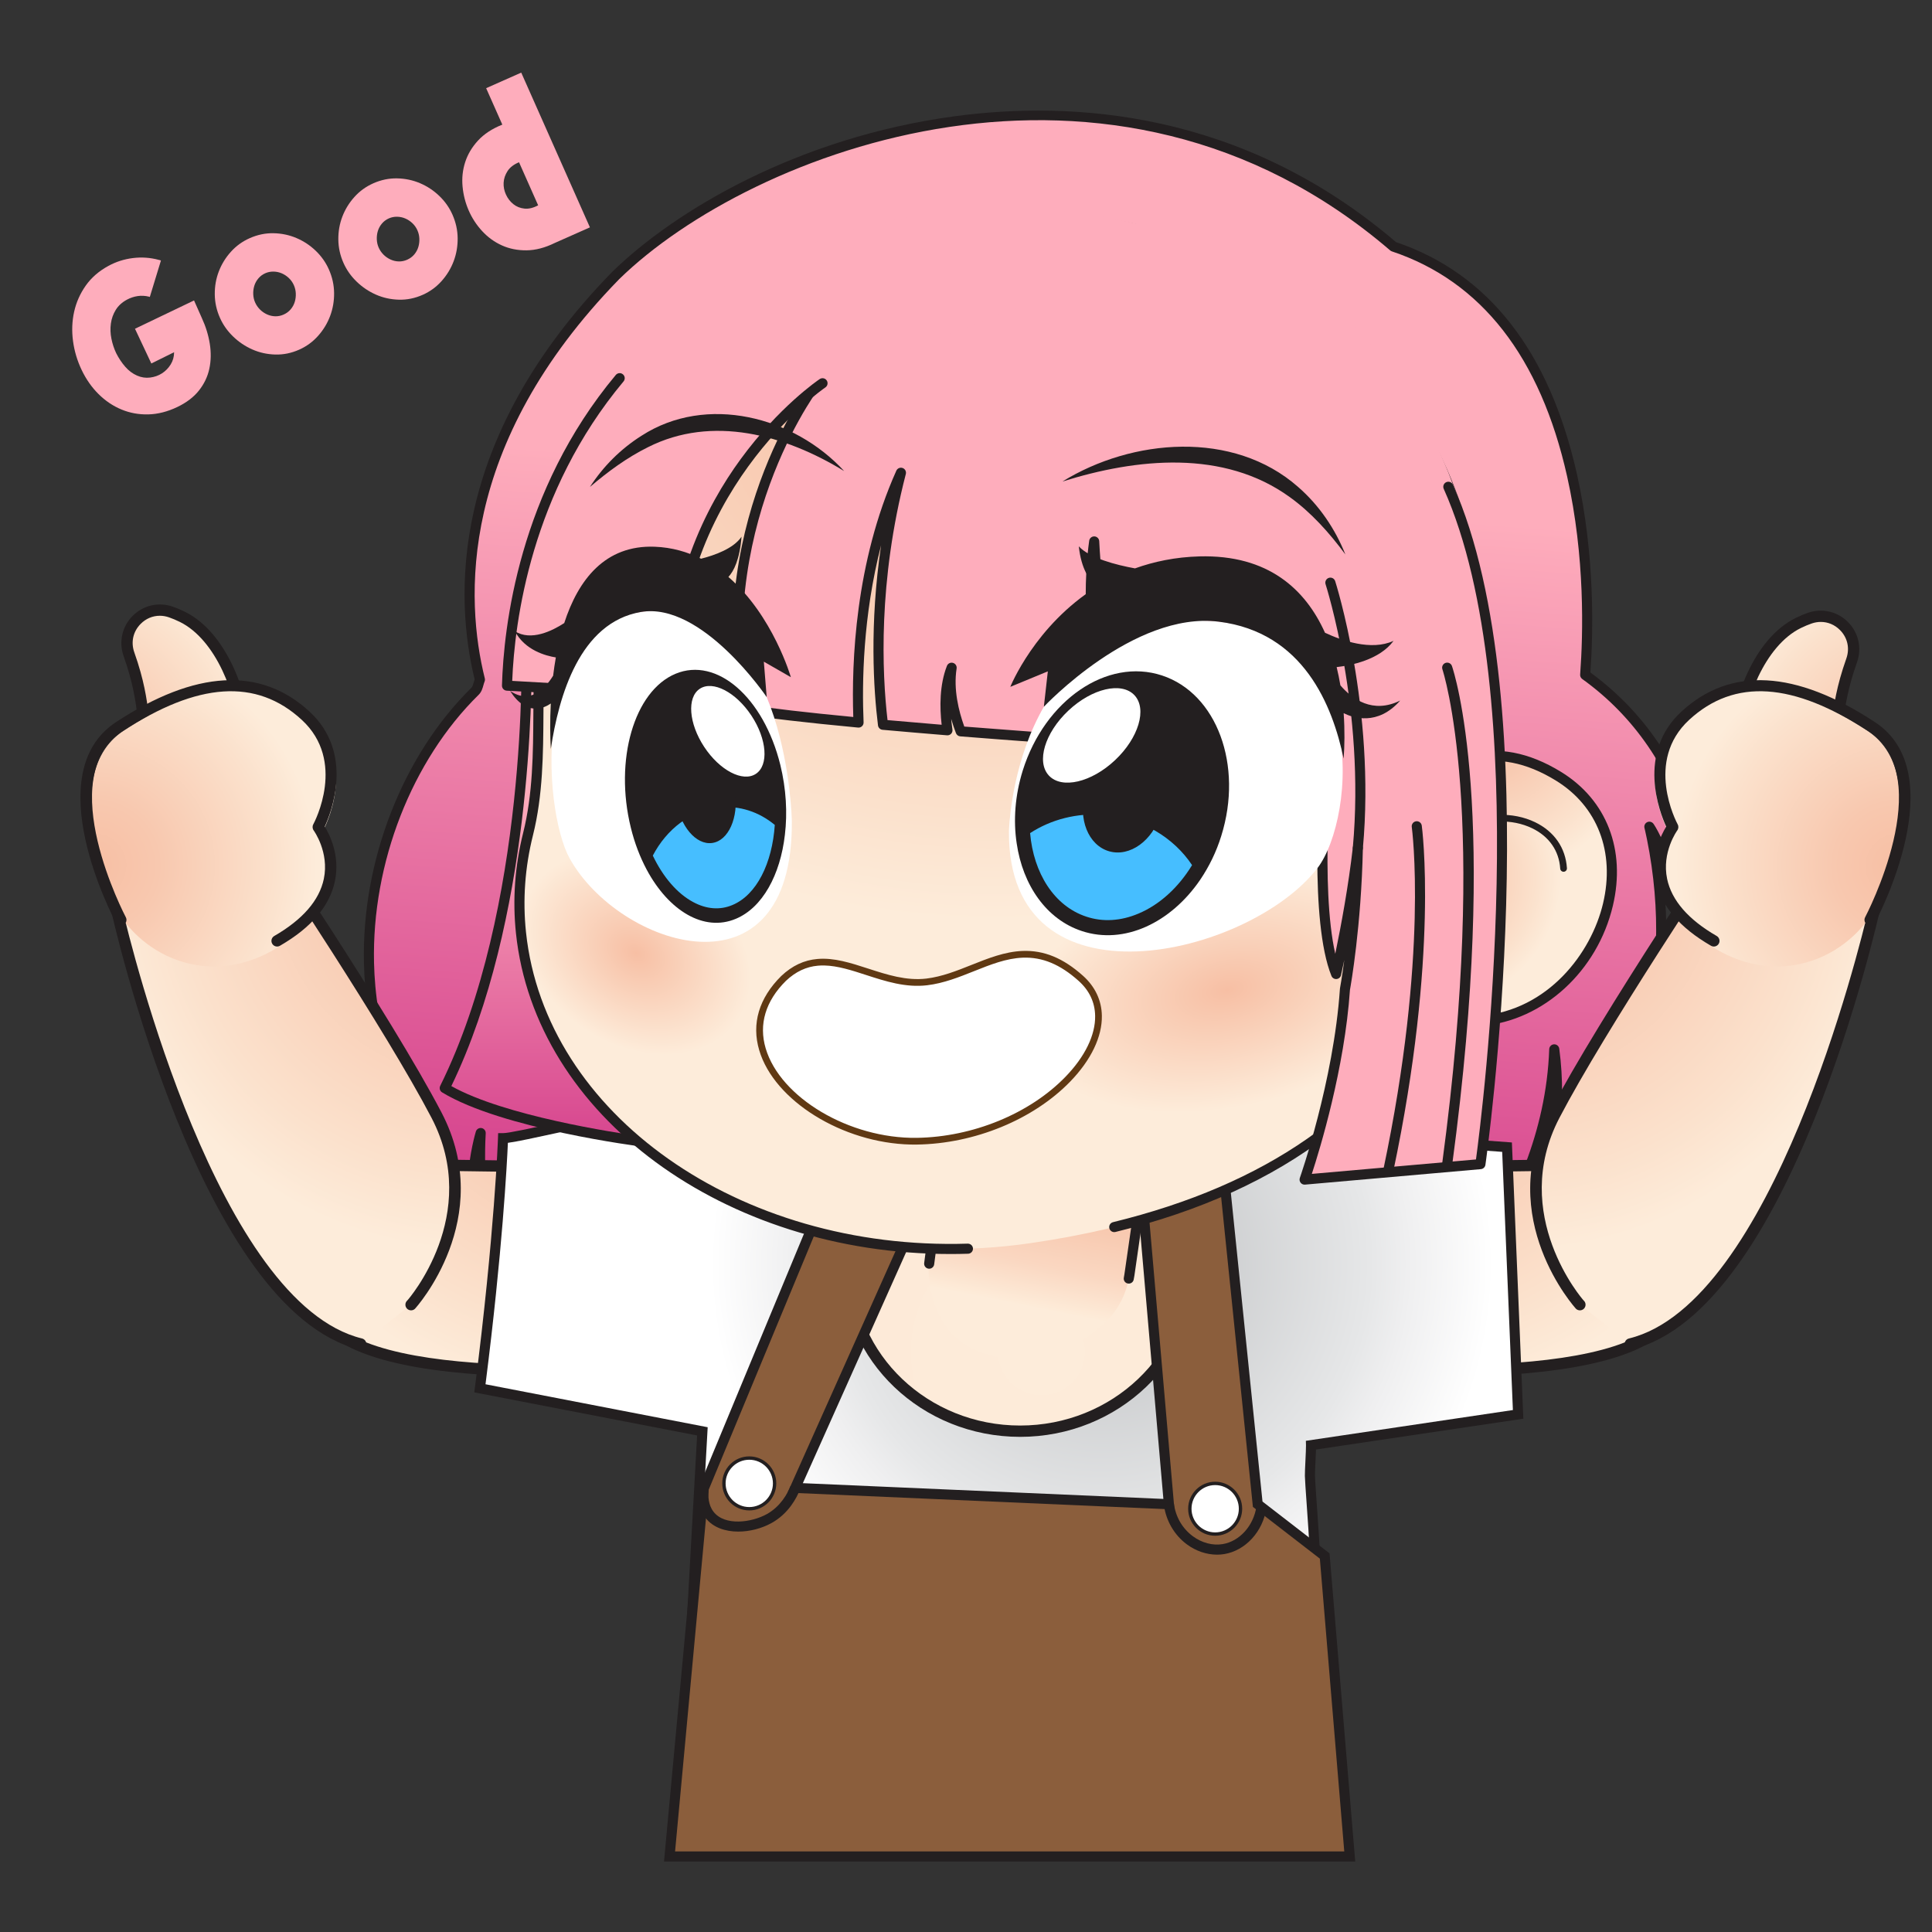 <?xml version="1.0" encoding="UTF-8"?>
<svg xmlns="http://www.w3.org/2000/svg" xmlns:xlink="http://www.w3.org/1999/xlink" id="Layer_1" height="512" viewBox="0 0 512 512" width="512">
  <rect x="0" y="0" width="512" height="512" fill="#333333" stroke="none"/>
  <linearGradient id="lg1">
    <stop offset="0" stop-color="#d6448e"></stop>
    <stop offset="1" stop-color="#feadbc"></stop>
  </linearGradient>
  <linearGradient id="SVGID_1_" gradientTransform="matrix(1 .007 -.007 1 -5.957 9.229)" gradientUnits="userSpaceOnUse" x1="277.147" x2="290.822" xlink:href="#lg1" y1="310.549" y2="118.419"></linearGradient>
  <linearGradient id="lg2">
    <stop offset="0" stop-color="#f7bfa4"></stop>
    <stop offset=".289" stop-color="#f8c8af"></stop>
    <stop offset=".796" stop-color="#fbe1cc"></stop>
    <stop offset="1" stop-color="#fdecda"></stop>
  </linearGradient>
  <radialGradient id="SVGID_00000025439072237603856990000005253492368890325672_" cx="157.478" cy="273.788" gradientUnits="userSpaceOnUse" r="97.122" xlink:href="#lg2"></radialGradient>
  <radialGradient id="SVGID_00000140703612344661589330000011412555996639280801_" cx="-435.711" cy="273.788" gradientTransform="matrix(-1 0 0 1 -65.567 0)" gradientUnits="userSpaceOnUse" r="97.122" xlink:href="#lg2"></radialGradient>
  <radialGradient id="SVGID_00000001645325995903558950000014594935436266906552_" cx="292.011" cy="335.075" gradientUnits="userSpaceOnUse" r="177.344">
    <stop offset="0" stop-color="#bcbec0"></stop>
    <stop offset=".401" stop-color="#e6e7e8"></stop>
    <stop offset=".457" stop-color="#efeff0"></stop>
    <stop offset=".585" stop-color="#fff"></stop>
    <stop offset="1" stop-color="#fff"></stop>
  </radialGradient>
  <radialGradient id="SVGID_00000078740334894513217650000015102110629867512979_" cx="275.984" cy="358.219" gradientUnits="userSpaceOnUse" r="101.976">
    <stop offset="0" stop-color="#fdecda"></stop>
    <stop offset=".452" stop-color="#fdead8"></stop>
    <stop offset=".653" stop-color="#fce4d1"></stop>
    <stop offset=".803" stop-color="#fbdac4"></stop>
    <stop offset=".928" stop-color="#f9cbb2"></stop>
    <stop offset="1" stop-color="#f7bfa4"></stop>
  </radialGradient>
  <linearGradient id="SVGID_00000016798360121887925660000010743833028596933537_" gradientUnits="userSpaceOnUse" x1="280.271" x2="269.888" y1="294.153" y2="345.727">
    <stop offset="0" stop-color="#f7bfa4"></stop>
    <stop offset=".316" stop-color="#f7c2a7"></stop>
    <stop offset=".561" stop-color="#f8cab1"></stop>
    <stop offset=".782" stop-color="#fad7c1"></stop>
    <stop offset=".988" stop-color="#fdebd8"></stop>
    <stop offset="1" stop-color="#fdecda"></stop>
  </linearGradient>
  <linearGradient id="SVGID_00000155853816773109750350000011808258928144154554_" gradientUnits="userSpaceOnUse" x1="152.002" x2="152.002" xlink:href="#lg1" y1="303.83" y2="208.827"></linearGradient>
  <radialGradient id="SVGID_00000044143087983444911020000004508017991333485747_" cx="262.764" cy="106.09" gradientTransform="matrix(1 0 0 .809 0 20.241)" gradientUnits="userSpaceOnUse" r="170.438" xlink:href="#lg2"></radialGradient>
  <radialGradient id="SVGID_00000088837974523461169080000012418235254066142870_" cx="-4017.036" cy="-800.314" gradientTransform="matrix(-.626 -.399 -.301 .472 -2586.99 -972.496)" gradientUnits="userSpaceOnUse" r="55.531">
    <stop offset="0" stop-color="#f7bfa4"></stop>
    <stop offset=".786" stop-color="#fdecda"></stop>
  </radialGradient>
  <radialGradient id="SVGID_00000013182054791117251800000000688256674529099451_" cx="393.792" cy="191.971" gradientUnits="userSpaceOnUse" r="41.163" xlink:href="#lg2"></radialGradient>
  <radialGradient id="SVGID_00000084512131344764070060000005399764106367504548_" cx="379.616" cy="232.484" gradientUnits="userSpaceOnUse" r="33.992" xlink:href="#lg2"></radialGradient>
  <radialGradient id="SVGID_00000012461654605179448920000010934510516492691854_" cx="81.488" cy="350.941" gradientTransform="matrix(.979 -.205 .115 .548 205.052 86.725)" gradientUnits="userSpaceOnUse" r="55.531">
    <stop offset="0" stop-color="#f7bfa4"></stop>
    <stop offset="1" stop-color="#fdecda"></stop>
  </radialGradient>
  <radialGradient id="SVGID_00000070076017550572809920000007313943776692117146_" cx="126.499" cy="231.916" gradientUnits="userSpaceOnUse" r="99.637" xlink:href="#lg2"></radialGradient>
  <radialGradient id="SVGID_00000125582427720193849810000016658309312109030591_" cx="121.948" cy="76.246" gradientTransform="matrix(.97 .244 -.244 .97 -80.938 95.805)" gradientUnits="userSpaceOnUse" r="50.496" xlink:href="#lg2"></radialGradient>
  <radialGradient id="SVGID_00000108311506946643120880000018000945777391142812_" cx="-525.043" cy="241.016" gradientTransform="matrix(-.97 .244 .244 .97 -61.818 95.805)" gradientUnits="userSpaceOnUse" r="50.496" xlink:href="#lg2"></radialGradient>
  <radialGradient id="SVGID_00000108310560731841338150000004136829674273982088_" cx="249.218" cy="-140.167" gradientTransform="matrix(.829 .56 -.56 .829 -260.111 206.009)" gradientUnits="userSpaceOnUse" r="58.904" xlink:href="#lg2"></radialGradient>
  <radialGradient id="SVGID_00000074409824587958336990000001123144953313485966_" cx="-466.69" cy="231.916" gradientTransform="matrix(-1 0 0 1 -65.567 0)" gradientUnits="userSpaceOnUse" r="99.637" xlink:href="#lg2"></radialGradient>
  <radialGradient id="SVGID_00000138538070767335877260000011689320347367112850_" cx="-242.254" cy="191.99" gradientTransform="matrix(-.829 .56 .56 .829 194.544 206.009)" gradientUnits="userSpaceOnUse" r="58.904" xlink:href="#lg2"></radialGradient>
  <g>
    <g>
      <path d="m442.738 285.647c8.072-47.137-5.643-66.553-5.643-66.553s.278 1.072.674 3.045c7.949 39.433-3.151 77.179-32.008 101.036 4.498-10.826 8.595-26.567 6.132-45.083-.806 23.182-10.731 42.385-18.049 53.503-6.16 3.727-12.913 6.915-20.268 9.484 3.695-5.59 9.126-14.698 10.712-22.059-6.752 10.605-13.088 19.011-17.127 24.109-5.396 1.584-11.092 2.845-17.072 3.766l-10.504 1.584c5.132-7.078 12.329-18.865 15.477-32.857-6.096 16.092-17.216 27.808-24.553 34.237-.009 0-.009 0-.009 0l-36.242 5.475-91.238-10.748c-12.634-1.008-23.951-2.996-34.04-5.813h-.009c-6.048-7.014-12.652-17.375-13.869-31.737 0 0-2.668 15.368 7.856 29.911-14.195-4.647-25.757-11.032-34.983-18.613-.659-5.122-.982-11.106-.594-18.065 0 0-2.035 6.645-2.295 15.585-42.024-37.696-30.622-101.792.807-132.664.79-.77.852-2.044 1.288-3.075-2.418-9.725-13.516-56.393 36.009-107.123 37.515-36.632 133.699-69.763 206.092-7.64 58.431 19.537 51.316 106.458 50.802 113.506 31.568 22.644 40.278 65.264 22.654 106.789z" fill="url(#SVGID_1_)"></path>
      <path d="m294.259 356.669c-.053 0-.104-.003-.156-.009l-91.238-10.748c-12.307-.98-23.834-2.948-34.211-5.844-.268-.066-.513-.213-.694-.424-4.249-4.929-7.57-10.156-9.945-15.645 1.178 3.869 3.06 8.059 6.028 12.161.34.47.339 1.104-.003 1.572s-.947.662-1.496.482c-13.759-4.504-25.675-10.847-35.416-18.85-.264-.216-.435-.524-.478-.862-.099-.768-.188-1.54-.268-2.317-.103.396-.383.729-.768.894-.479.207-1.032.114-1.42-.233-22.232-19.941-27.361-44.538-27.749-61.659-.614-27.121 10.311-55.074 28.512-72.953.271-.263.422-.808.582-1.385.075-.269.151-.542.245-.819-5.192-21.308-7.165-63.297 36.45-107.975 16.673-16.28 49.249-35.646 90.744-41.243 30.747-4.149 75.972-1.72 116.978 33.354 24.527 8.304 40.659 28.986 47.949 61.479 4.807 21.425 4.324 41.947 3.567 52.567 15.382 11.258 25.643 27.385 29.694 46.686 4.071 19.396 1.582 40.584-7.199 61.272-.265.626-.951.948-1.607.761-.65-.191-1.056-.84-.941-1.509 4.535-26.48 2.079-44.163-.837-54.422 4.74 37.078-7.622 71.424-33.97 93.204-.474.392-1.153.41-1.646.045-.494-.365-.676-1.021-.439-1.588 2.835-6.825 5.799-16.403 6.57-27.788-3.417 15.576-10.246 28.507-16.136 37.457-.109.166-.255.306-.425.409-6.319 3.822-13.223 7.053-20.52 9.602-.541.185-1.144.012-1.496-.441s-.376-1.08-.06-1.559c1.693-2.562 4.048-6.326 6.14-10.382-4.059 5.822-7.693 10.593-10.393 13.999-.172.217-.406.375-.671.453-5.467 1.604-11.27 2.885-17.245 3.804l-10.508 1.585c-.533.079-1.062-.167-1.342-.627-.28-.461-.256-1.044.06-1.48 2.787-3.843 6.034-8.87 8.929-14.76-5.25 7.647-11.164 13.658-16.041 17.931-.208.183-.467.295-.74.324l-36.19 5.467c-.066.009-.134.014-.2.014zm-124.54-19.08c10.123 2.797 21.36 4.701 33.408 5.662l91.109 10.732 35.686-5.391c7.766-6.859 18.1-18.16 23.891-33.446.248-.655.96-1.013 1.635-.807.672.201 1.074.889.92 1.574-2.813 12.501-8.786 23.285-13.891 30.775l7.413-1.118c5.707-.878 11.252-2.092 16.486-3.607 4.11-5.206 10.276-13.443 16.783-23.662.348-.546 1.038-.763 1.636-.52.599.246.936.886.8 1.519-1.319 6.126-5.14 13.327-8.744 19.144 5.656-2.202 11.037-4.83 16.042-7.838 7.67-11.719 16.888-30.274 17.664-52.562.023-.694.576-1.255 1.271-1.289.694-.035 1.299.47 1.391 1.159 2.176 16.354-.755 30.528-4.291 40.703 24.83-23.108 35.104-58.647 27.53-96.215-.382-1.905-.655-2.964-.657-2.974-.162-.625.146-1.277.731-1.549.583-.272 1.282-.086 1.654.441.52.735 11.543 16.89 7.606 54.979 11.17-37.044 1.217-73.484-26.486-93.356-.378-.271-.588-.72-.555-1.185l.021-.271c.764-10.326 1.328-30.848-3.476-52.26-7.096-31.624-22.72-51.681-46.437-59.61-.164-.056-.315-.142-.447-.254-73.916-63.431-169.526-26.361-204.286 7.582-42.966 44.012-40.777 85.207-35.646 105.844.069.28.047.575-.065.842-.113.268-.203.591-.298.933-.237.853-.506 1.818-1.289 2.581-17.688 17.374-28.307 44.573-27.708 70.979.363 16.045 5.018 38.856 24.776 57.798.535-7.514 2.132-12.8 2.208-13.048.198-.646.852-1.04 1.513-.925.666.119 1.139.716 1.101 1.391-.332 5.954-.158 11.77.519 17.294 8.524 6.916 18.753 12.548 30.454 16.771-8.182-13.729-6.009-26.999-5.904-27.601.115-.663.685-1.123 1.376-1.107.672.029 1.217.553 1.273 1.223.955 11.267 5.301 21.303 13.283 30.669z" fill="#231f20"></path>
    </g>
    <g>
      <path d="m108.456 308.682 92.936 1.277-8.688 50.809s-86.802 9.957-105.695-9.447c-18.893-19.405.256-47.235 21.447-42.639z" fill="url(#SVGID_00000025439072237603856990000005253492368890325672_)"></path>
      <path d="m146.133 364.856c-24.131 0-50.487-2.517-60.198-12.489-10.495-10.78-9.341-23.45-4.761-31.713 5.723-10.324 16.742-15.724 27.45-13.471l94.543 1.299-9.173 53.646-1.118.128c-1.766.203-23.194 2.6-46.743 2.6zm-42.461-55.194c-8.922 0-16.221 5.856-19.874 12.446-5.256 9.482-3.653 20.011 4.286 28.165 17.034 17.494 93.166 10.187 103.334 9.123l8.2-47.963-91.333-1.254-.147-.032c-1.526-.331-3.018-.485-4.466-.485z" fill="#231f20"></path>
    </g>
    <g>
      <path d="m419.166 308.682-92.936 1.277 8.688 50.809s86.802 9.957 105.695-9.447c18.893-19.405-.256-47.235-21.447-42.639z" fill="url(#SVGID_00000140703612344661589330000011412555996639280801_)"></path>
      <path d="m381.489 364.856c-23.553 0-44.978-2.397-46.743-2.6l-1.118-.128-9.173-53.646 94.543-1.299c10.704-2.245 21.728 3.146 27.45 13.471 4.58 8.263 5.734 20.933-4.762 31.713-9.708 9.972-36.069 12.488-60.197 12.489zm-45.285-5.46c10.17 1.064 86.304 8.368 103.333-9.123 7.94-8.154 9.543-18.683 4.287-28.165-4.245-7.659-13.419-14.331-24.34-11.961l-.298.034-91.183 1.252zm82.962-50.714h.01z" fill="#231f20"></path>
    </g>
    <g>
      <path d="m347.438 382.98 54.879-8.159-2.935-70.813-71.822-5.301c-1.688-1.622-3.523-2.976-5.526-4.006-53.549-29.5-179.705 6.93-188.726 6.93 0 0-.823 24.975-6.128 66.285l58.963 11.404-2.638 47.311 165.682 7.002c0-17.872-1.919-38.103-2.043-42.553-.033-1.185.329-6.847.294-8.1z" fill="url(#SVGID_00000001645325995903558950000014594935436266906552_)"></path>
      <path d="m350.523 435.026-168.429-7.117 2.647-47.498-59.049-11.421.16-1.244c5.233-40.762 6.109-65.91 6.117-66.159l.043-1.293h1.294c1.473 0 7.048-1.213 14.763-2.892 35.614-7.746 130.217-28.329 174.608-3.873 1.889.971 3.73 2.279 5.453 3.879l72.537 5.354 3.034 73.204-54.946 8.169c-.027.836-.079 1.935-.134 3.073-.073 1.548-.157 3.303-.143 3.835.033 1.215.214 3.76.441 6.981.599 8.485 1.602 22.687 1.602 35.607v1.395zm-165.608-9.673 162.931 6.884c-.068-12.445-1.017-25.879-1.592-34.023-.239-3.381-.411-5.823-.447-7.097-.017-.633.062-2.285.146-4.036.077-1.629.165-3.476.148-4.063l-.033-1.186 54.864-8.156-2.837-68.421-71.114-5.249-.348-.334c-1.636-1.572-3.39-2.845-5.211-3.781-43.548-23.99-137.438-3.562-172.783 4.126-6.928 1.507-11.607 2.525-14.043 2.845-.235 5.382-1.449 28.753-5.931 63.981l58.878 11.388z" fill="#231f20"></path>
    </g>
    <g>
      <ellipse cx="270.347" cy="335.749" fill="url(#SVGID_00000078740334894513217650000015102110629867512979_)" rx="45.702" ry="43.533"></ellipse>
      <path d="m270.347 380.782c-26.027 0-47.202-20.202-47.202-45.033s21.175-45.032 47.202-45.032 47.202 20.201 47.202 45.032-21.175 45.033-47.202 45.033zm0-87.065c-24.373 0-44.202 18.855-44.202 42.032s19.829 42.033 44.202 42.033 44.202-18.856 44.202-42.033-19.829-42.032-44.202-42.032z" fill="#231f20"></path>
    </g>
    <g>
      <path d="m186.484 394.503 38.164-91.981 23.203 8.773-37.113 83.016 99.034 4.324-7.461-86.03 21.853-3.096 9.14 89.126 17.755 13.721 6.638 79.627h-180.261z" fill="#8b5e3c"></path>
      <path d="m359.15 493.32h-183.18l9.202-99.143.077-.188 38.661-93.177 25.74 9.732-36.889 82.515 95.547 4.173-7.439-85.774 24.483-3.469 9.223 89.938 17.767 13.729.05.587zm-180.247-2.674h177.341l-6.469-77.593-17.743-13.711-9.057-88.315-19.224 2.725 7.484 86.286-102.521-4.478 37.336-83.517-20.664-7.812-37.59 90.597z" fill="#231f20"></path>
    </g>
    <g>
      <path d="m304.194 304.008-4.893 33.885c-.691 4.784-2.913 9.241-6.422 12.565-5.219 4.943-14.082 10.644-26.477 9.392-21.174-2.139-20.33-23.653-20.33-23.653l3.959-30.273z" fill="url(#SVGID_00000016798360121887925660000010743833028596933537_)"></path>
      <path d="m300.625 338.083 5.118-35.445c.002-.012-.008-.023-.021-.023l-56.854 2.01c-.01 0-.018.008-.019.017l-3.932 30.072c-.096.732.419 1.403 1.151 1.499.733.097 1.405-.419 1.501-1.152l3.639-27.827c.001-.01.009-.017.019-.017l51.392-1.817c.013 0 .022.011.021.023l-4.661 32.277c-.043.295-.094.587-.151.878-.134.676.262 1.349.926 1.533.008.002.017.005.025.007.729.202 1.489-.238 1.651-.976.078-.353.144-.707.195-1.059z" fill="#231f20"></path>
    </g>
    <g>
      <path d="m139.524 171.819s2.124 68.556-21.663 116.534c15.768 9.589 52.959 14.263 52.959 14.263l15.322-130.797z" fill="url(#SVGID_00000155853816773109750350000011808258928144154554_)"></path>
      <path d="m170.821 303.952c-.056 0-.111-.003-.167-.01-1.53-.192-37.657-4.82-53.487-14.447-.594-.36-.812-1.115-.504-1.736 23.361-47.119 21.546-115.217 21.524-115.899-.011-.361.125-.712.377-.972s.599-.406.96-.406h46.618c.382 0 .745.163.999.448s.373.665.329 1.044l-15.321 130.797c-.042.354-.223.678-.504.897-.236.186-.526.284-.824.284zm-51.212-16.128c14.133 7.93 43.443 12.363 50.042 13.284l14.988-127.953h-43.753c.127 9.898-.021 70.77-21.277 114.669z" fill="#231f20"></path>
    </g>
    <g>
      <path d="m138.068 247.206c-.939-8.904-.249-17.691 1.877-26.182 3.274-13.074 2.543-26.643 2.828-40.118 3.279-154.941 221.403-162.963 247.205-31.249 15.728 80.292.619 162.753-116.86 179.788-68.695 9.962-129.495-29.541-135.05-82.239z" fill="url(#SVGID_00000044143087983444911020000004508017991333485747_)"></path>
      <path d="m142.632 232.519c-9.968 15.617-1.921 38.572 17.974 51.27s44.104 10.332 54.072-5.286 1.921-38.572-17.974-51.27-44.104-10.331-54.072 5.286z" fill="url(#SVGID_00000088837974523461169080000012418235254066142870_)"></path>
      <path d="m251.85 332.327c-59.899 0-110.017-36.651-115.113-84.98-.936-8.883-.294-17.849 1.91-26.646 2.573-10.273 2.636-21.123 2.699-31.616.016-2.689.032-5.469.09-8.205.767-36.238 13.453-67.224 36.688-89.608 20.54-19.787 48.743-32.144 79.414-34.792 30.227-2.611 60.055 4.317 83.992 19.505 26.429 16.77 43.636 42.157 49.76 73.418 8.425 43.011 6.583 79.256-5.476 107.73-14.826 35.006-45.177 58.339-90.211 69.351-.72.176-1.441-.264-1.617-.981s.264-1.441.981-1.617c80.911-19.785 112.436-78.316 93.698-173.969-13.51-68.967-77.327-95.396-130.896-90.773-55.393 4.782-112.019 44.296-113.659 121.791-.057 2.716-.074 5.486-.09 8.164-.063 10.651-.128 21.665-2.778 32.25-2.127 8.494-2.748 17.146-1.845 25.717 5.082 48.202 56.5 84.435 117.071 82.513.734-.005 1.355.556 1.379 1.294s-.555 1.355-1.294 1.379c-1.573.05-3.142.075-4.703.075z" fill="#231f20"></path>
      <g>
        <g>
          <path d="m413.029 205.719c-27.995-17.212-43.245 12.205-43.245 12.205-2.101 2.602-6.035 8.203-7.467 16.381-1.782 10.18 1.39 18.2 2.763 21.207 1.059 2.478 3.57 7.554 9.05 11.156 4.211 2.767 10.182 4.731 18.49 3.866 31.182-2.731 48.405-47.603 20.409-64.815z" fill="url(#SVGID_00000013182054791117251800000000688256674529099451_)"></path>
          <path d="m388.769 272.078c-19.409 0-24.902-15.976-24.958-16.148-.231-.702.151-1.457.852-1.688.7-.232 1.457.15 1.688.852.221.662 5.671 16.236 26.132 14.11 17.762-1.556 29.214-16.541 32.346-29.805 3.21-13.591-1.463-25.755-12.5-32.541-7.88-4.845-15.441-6.316-22.472-4.371-12.16 3.363-18.82 15.926-18.886 16.052-.341.655-1.148.909-1.803.57-.655-.34-.911-1.146-.571-1.802.289-.558 7.236-13.705 20.526-17.392 7.783-2.158 16.062-.59 24.607 4.664 12.068 7.419 17.19 20.666 13.702 35.434-4.091 17.323-18.358 30.421-34.694 31.852-1.384.145-2.706.213-3.969.213z" fill="#231f20"></path>
        </g>
        <g>
          <g>
            <path d="m385.078 227.78c-.675 3.674.309 5.548-1.044 8.663-.909 2.092-3.508 4.994-9.16 6.246-1.794 21.595 19.78 21.357 29.93 14.208 7.665-5.398 10.451-17.508 9.559-26.764-.212-1.461-.74-5.273-3.338-8.099-2.619-2.849-5.205-3.777-7.539-4.4-3.156-.843-9.491-1.667-13.704 1.423-3.584 2.626-4.459 7.387-4.704 8.723z" fill="url(#SVGID_00000084512131344764070060000005399764106367504548_)"></path>
          </g>
          <path d="m374.854 243.466c-.014 0-.024 0-.03 0-.492-.007-.886-.411-.88-.903.007-.492.402-.883.901-.88.066.011 3.965-.017 6.691-2.98 2.2-2.392 3.093-6.04 2.654-10.842-.347-3.803 1.185-7.092 4.314-9.261 4.703-3.26 12.398-3.561 18.298-.713 5.095 2.459 8.097 6.787 8.451 12.187.032.491-.34.916-.831.948-.503.027-.916-.34-.948-.831-.31-4.731-2.954-8.53-7.446-10.697-5.357-2.584-12.3-2.344-16.508.572-1.824 1.264-3.921 3.615-3.554 7.634.488 5.338-.568 9.454-3.137 12.232-3.186 3.444-7.534 3.534-7.975 3.534z" fill="#231f20"></path>
        </g>
      </g>
    </g>
    <path d="m381.471 250.31c3.805 18.132-18.336 38.126-49.454 44.656-31.118 6.531-59.429-2.875-63.234-21.007s18.336-38.126 49.454-44.656 59.429 2.875 63.234 21.007z" fill="url(#SVGID_00000012461654605179448920000010934510516492691854_)"></path>
    <g>
      <path d="m291.115 269.186c.264 14.531-21.617 32.875-48.179 33.245-18.383.25-36.953-11.106-40.875-24.345-1.841-6.185-.473-12.788 5.609-18.805 2.969-2.796 5.974-3.995 9.047-4.256 8.979-.772 18.466 6.44 28.89 5.192 9.003-1.083 16.804-6.99 25.415-7.315 4.766-.179 9.778 1.342 15.382 6.344 3.175 2.835 4.65 6.265 4.711 9.94z" fill="#fff"></path>
      <path d="m241.344 303.315c-18.026-.402-36.169-11.579-40.138-24.976-2.094-7.033-.076-13.842 5.836-19.692 2.908-2.739 6.042-4.209 9.599-4.511 4.412-.38 8.795 1.043 13.435 2.549 4.971 1.614 10.11 3.282 15.424 2.646 4.144-.498 8.118-2.084 11.961-3.618 4.344-1.733 8.836-3.526 13.527-3.703 5.664-.216 10.75 1.875 16.009 6.57 3.209 2.866 4.94 6.528 5.007 10.591.101 5.567-2.868 11.755-8.359 17.426-9.784 10.103-25.378 16.512-40.699 16.725-.532.008-1.067.005-1.602-.007zm-22.874-47.453c-.562-.013-1.12.003-1.676.051-3.141.267-5.926 1.581-8.513 4.017-5.4 5.343-7.261 11.538-5.366 17.902 3.879 13.093 22.21 23.947 40.008 23.708 14.864-.207 29.977-6.408 39.442-16.183 5.16-5.328 7.95-11.065 7.858-16.154v-.001c-.06-3.603-1.544-6.729-4.412-9.291-4.893-4.368-9.58-6.309-14.755-6.118-4.383.166-8.536 1.823-12.933 3.578-3.949 1.576-8.033 3.206-12.409 3.732-5.703.684-11.034-1.047-16.188-2.72-3.851-1.252-7.518-2.442-11.056-2.521z" fill="#603913"></path>
    </g>
    <g>
      <g>
        <path d="m385.044 128.455c-1.164-3.324-19.198-55.24-69.101-67.12-36.026-8.576-75.186 9.77-99.008 39.399-4.504 6.388-9.263 14.403-13.101 24.134-6.038 15.308-11.053 37.1-6.957 63.032 6.909 1.15 17.784 2.371 30.648 3.584-.651-15.19.258-41.711 11.232-66.199-7.524 29.061-6.392 53.55-4.751 66.788 5.465.49 11.206.981 17.08 1.462-.669-4.555-1.025-11.143 1.105-16.581-.998 6.294.874 12.855 2.398 16.857 14.415 1.15 29.507 2.238 43.378 3.191-12.783-21.716-7.996-53.514-7.996-53.514 1.507 30.078 9.423 45.919 16.198 54.075 25.736 1.729 45.482 2.879 45.482 2.879s-3.922 41.871 2.434 57.677c1.854-8.406 4.324-20.887 5.759-33.376-.455 21.627-3.414 37.387-3.414 37.387-1.694 24.996-10.697 50.474-10.697 50.474l46.596-4.101c-.001.001 18.807-121.783-7.285-180.048z" fill="#feadbc"></path>
        <path d="m345.731 313.942c-.411 0-.802-.189-1.057-.518-.279-.36-.356-.836-.204-1.264.09-.253 8.963-25.601 10.624-50.119.003-.052.01-.104.02-.156.012-.065.518-2.8 1.139-7.488-.299 1.423-.589 2.764-.864 4.012-.126.572-.611.996-1.196 1.045-.583.05-1.132-.29-1.351-.834-5.824-14.481-3.276-49.416-2.646-56.922-4.92-.292-22.498-1.346-44.119-2.799-.366-.024-.705-.198-.939-.48-5.22-6.285-11.422-17.461-14.618-36.742.366 10.58 2.293 23.938 8.597 34.647.252.427.246.959-.015 1.381-.261.423-.725.672-1.229.631-16.485-1.134-30.679-2.179-43.392-3.193-.515-.041-.96-.374-1.143-.857-.431-1.131-.869-2.405-1.265-3.783.089 1.006.206 1.96.334 2.837.059.403-.069.812-.347 1.109-.279.297-.677.451-1.085.418-6.042-.495-11.792-.988-17.091-1.463-.627-.057-1.13-.543-1.207-1.167-1.18-9.523-2.289-26.686.825-47.749-4.834 18.68-5.09 36.502-4.642 46.939.017.386-.135.761-.415 1.027s-.663.4-1.046.362c-13.985-1.318-24.329-2.528-30.742-3.596-.568-.094-1.012-.541-1.101-1.11-8.19-51.848 20.048-87.853 20.334-88.21.462-.576 1.302-.669 1.879-.209.577.461.67 1.302.209 1.879-.277.347-27.436 35.039-19.928 85.168 6.158.98 15.592 2.079 28.08 3.272-.488-14.527.515-40.968 11.407-65.271.284-.634 1.007-.945 1.663-.715s1.026.924.852 1.597c-7.393 28.555-6.295 52.731-4.847 65.217 4.501.401 9.312.814 14.341 1.229-.524-4.58-.584-10.535 1.401-15.6.249-.636.938-.983 1.596-.802.659.179 1.077.825.97 1.5-.874 5.508.553 11.275 2.034 15.383 11.846.942 24.983 1.91 40.056 2.953-11.371-21.707-7.146-50.936-6.954-52.21.102-.679.699-1.171 1.389-1.137.686.034 1.234.582 1.269 1.268 1.477 29.481 9.177 44.976 15.53 52.847 25.158 1.688 44.696 2.828 44.892 2.84.362.021.7.188.936.464.237.276.351.635.317.996-.035.377-3.154 34.451.88 52.198 1.633-7.885 3.487-18.03 4.653-28.174.081-.71.707-1.23 1.419-1.181.713.048 1.261.648 1.246 1.362-.435 20.701-3.194 36.271-3.422 37.525-1.429 20.897-7.995 42.333-10.108 48.796l43.5-3.828c1.626-12.004 15.81-123.33-8.546-177.718-.302-.674 0-1.465.674-1.767.676-.301 1.466.001 1.767.674 25.951 57.95 8.784 179.026 8.607 180.242-.089.614-.588 1.086-1.206 1.14l-46.596 4.1c-.041.002-.08.004-.119.004zm46.597-5.437h.009z" fill="#231f20"></path>
      </g>
      <path d="m359.845 226.08c-.041 0-.082-.002-.124-.005-.735-.067-1.276-.718-1.21-1.454 3.352-36.688-7.114-69.467-7.22-69.793-.229-.702.156-1.457.858-1.685.704-.231 1.456.156 1.685.858.108.332 10.741 33.634 7.341 70.863-.064.695-.647 1.216-1.33 1.216z" fill="#231f20"></path>
      <g>
        <path d="m244.729 57.004c-12.04 1.91-42.342 7.126-69.092 31.33-38.506 34.842-40.978 83.086-41.272 93.369l44.29 2.529c-2.445-54.625 39.324-82.663 39.324-82.663l97.964-37.931c-12.764-4.509-38.843-11.77-71.214-6.634z" fill="#feadbc"></path>
        <path d="m133.028 181.67c-.021.724.538 1.326 1.261 1.368l44.29 2.529c.025.001.051.002.076.002.351 0 .689-.138.94-.386.269-.266.413-.633.396-1.011-2.381-53.203 38.322-81.217 38.733-81.494.613-.412.776-1.243.364-1.856-.412-.612-1.244-.776-1.855-.365-.434.292-10.754 7.3-20.912 21.168-9.213 12.577-19.905 33.328-19.058 61.187l-41.518-2.371c.621-15.758 5.015-50.076 29.505-79.363.55-.657.348-1.649-.415-2.04-.008-.004-.016-.008-.024-.012-.546-.279-1.222-.129-1.615.341-25.719 30.76-29.728 66.908-30.168 82.303z" fill="#231f20"></path>
      </g>
      <g fill="#231f20">
        <path d="m383.519 309.842c-.06 0-.12-.004-.181-.012-.731-.099-1.245-.771-1.146-1.504 12.539-93.143.188-130.585.061-130.952-.239-.698.132-1.459.829-1.699.697-.241 1.457.129 1.699.827.524 1.518 12.705 38.263.062 132.182-.092.67-.665 1.158-1.324 1.158z"></path>
        <path d="m367.889 311.663c-.092 0-.185-.01-.277-.029-.723-.153-1.185-.862-1.032-1.585 12.091-57.165 7.601-90.558 7.554-90.889-.104-.73.405-1.407 1.137-1.512.728-.103 1.408.405 1.512 1.136.047.335 4.613 34.139-7.585 91.817-.136.63-.69 1.062-1.309 1.062z"></path>
      </g>
    </g>
    <g fill="#231f20">
      <g>
        <path d="m223.706 124.834c-15.62-9.568-34.943-14.954-52.021-6.307-5.448 2.702-10.495 6.383-15.35 10.522 3.457-5.359 8.1-10.052 13.664-13.564 17.214-11.131 40.463-5.082 53.707 9.349z"></path>
        <path d="m281.549 127.609c18.478-11.401 45.292-13.695 62.463 1.437 5.641 4.904 9.849 11.18 12.526 17.889-4.306-5.815-9.071-11.108-14.687-15.163-17.551-12.74-40.623-10.343-60.302-4.163z"></path>
      </g>
      <path d="m195.657 405.888c-3.437 0-6.682-1.074-8.648-3.582-2.006-2.557-2.114-5.739-1.853-7.959l2.656.312c-.203 1.721-.142 4.157 1.3 5.996 3 3.823 10.094 2.817 14.063.623 3.738-2.067 5.564-5.562 6.32-7.462l2.484.988c-.888 2.231-3.044 6.344-7.511 8.813-2.585 1.431-5.773 2.271-8.811 2.271z"></path>
      <path d="m322.538 412.002c-2.784 0-5.633-.964-8.048-2.76-3.305-2.459-5.508-6.263-6.044-10.436l2.652-.342c.451 3.509 2.223 6.573 4.988 8.631 2.392 1.78 5.276 2.55 7.921 2.113 4.511-.745 8.197-4.846 8.964-9.971l2.645.395c-.936 6.26-5.53 11.282-11.173 12.215-.627.104-1.264.155-1.905.155z"></path>
    </g>
    <g>
      <circle cx="198.564" cy="393.116" fill="#fff" r="6.714"></circle>
      <path d="m198.564 400.275c-3.948 0-7.16-3.211-7.16-7.159s3.212-7.16 7.16-7.16 7.159 3.212 7.159 7.16-3.21 7.159-7.159 7.159zm0-13.428c-3.457 0-6.27 2.812-6.27 6.27 0 3.456 2.812 6.269 6.27 6.269 3.456 0 6.269-2.812 6.269-6.269 0-3.458-2.812-6.27-6.269-6.27z" fill="#231f20"></path>
    </g>
    <g>
      <circle cx="322.033" cy="399.83" fill="#fff" r="6.714"></circle>
      <path d="m322.033 406.99c-3.948 0-7.16-3.212-7.16-7.16s3.212-7.159 7.16-7.159 7.159 3.211 7.159 7.159-3.211 7.16-7.159 7.16zm0-13.428c-3.457 0-6.27 2.812-6.27 6.269s2.812 6.27 6.27 6.27c3.456 0 6.269-2.812 6.269-6.27 0-3.457-2.813-6.269-6.269-6.269z" fill="#231f20"></path>
    </g>
    <g>
      <path d="m115.689 295.545c-13.437-25.756-48.258-77.359-48.258-77.359l-36.788 21.637s23.426 106.226 64.94 116.345l13.352-10.41c1.712-1.511 20.19-24.456 6.754-50.213z" fill="url(#SVGID_00000070076017550572809920000007313943776692117146_)"></path>
      <path d="m95.584 357.668c-.117 0-.237-.014-.356-.043-41.94-10.223-65.085-113.104-66.05-117.479l-.234-1.063 38.942-22.904.788 1.169c.349.517 35.023 51.968 48.345 77.505 14.617 28.019-6.857 51.823-7.092 52.03-.622.547-1.568.487-2.117-.133-.548-.621-.488-1.568.133-2.117.217-.191 19.821-22.698 6.416-48.394-12.125-23.243-42.138-68.221-47.385-76.044l-34.623 20.363c2.594 11.079 25.639 104.902 63.588 114.152.805.196 1.298 1.008 1.102 1.812-.168.687-.781 1.146-1.457 1.146z" fill="#231f20"></path>
    </g>
    <g>
      <path d="m34.178 173.392c-2.458-6.928 4.149-13.609 11.098-11.209.933.322 1.932.738 3.002 1.261 14.275 6.974 20.096 34.769 13.818 38.25s-16.75 1.813-21.306-3.703c-4.127-4.997-1.396-9.895-6.612-24.599z" fill="url(#SVGID_00000125582427720193849810000016658309312109030591_)"></path>
      <path d="m54.339 205.006c-5.639.001-11.508-2.189-14.705-6.061-2.367-2.865-2.736-5.679-3.249-9.572-.464-3.536-1.101-8.379-3.62-15.48-1.333-3.757-.422-7.844 2.377-10.666 2.794-2.818 6.866-3.761 10.624-2.462 1.021.354 2.087.802 3.172 1.332 11.29 5.516 16.914 22.142 17.16 31.641.125 4.807-1.008 8.012-3.274 9.268-2.455 1.359-5.437 2-8.485 2zm-11.994-41.823c-1.876 0-3.671.742-5.073 2.156-2.01 2.026-2.638 4.85-1.679 7.551 2.624 7.399 3.285 12.424 3.767 16.092.48 3.65.77 5.854 2.587 8.054 4.035 4.885 13.655 6.543 19.422 3.347.906-.503 1.836-2.491 1.73-6.566-.235-9.113-5.746-24.269-15.479-29.023-.978-.478-1.931-.879-2.835-1.192-.811-.283-1.634-.419-2.44-.419z" fill="#231f20"></path>
    </g>
    <g>
      <path d="m490.707 175.025c2.458-6.928-4.149-13.609-11.098-11.209-.933.322-1.932.738-3.002 1.261-14.275 6.974-20.096 34.769-13.818 38.25s16.75 1.813 21.306-3.703c4.127-4.997 1.396-9.895 6.612-24.599z" fill="url(#SVGID_00000108311506946643120880000018000945777391142812_)"></path>
      <path d="m470.546 206.64c-3.049 0-6.029-.64-8.484-2.001-2.267-1.257-3.398-4.461-3.274-9.268.247-9.5 5.871-26.126 17.162-31.642 1.093-.534 2.16-.982 3.171-1.331 3.762-1.299 7.831-.355 10.623 2.461 2.799 2.821 3.71 6.909 2.378 10.667v.001c-2.52 7.101-3.156 11.943-3.621 15.479-.513 3.894-.882 6.707-3.249 9.572-3.198 3.872-9.067 6.062-14.706 6.062zm11.995-41.824c-.808 0-1.63.137-2.441.418-.896.309-1.85.71-2.834 1.19-9.732 4.755-15.243 19.911-15.479 29.024-.105 4.075.825 6.064 1.73 6.566 5.765 3.194 15.387 1.538 19.422-3.347 1.817-2.201 2.106-4.403 2.587-8.053.482-3.669 1.143-8.693 3.768-16.092.959-2.702.33-5.526-1.68-7.553-1.402-1.41-3.197-2.153-5.073-2.153z" fill="#231f20"></path>
    </g>
    <g>
      <path d="m85.664 220.075s9.553-17.642-3.354-29.525c-12.906-11.883-29.53-10.082-49.403 2.956-19.872 13.037.437 51.166.437 51.166 1.552 1.955 7.428 8.875 17.783 10.906 12.58 2.467 22.05-4.189 23.634-5.342 2.07-.863 6.334-4.105 9.616-9.551 5.897-9.786 1.748-19.631 1.287-20.61z" fill="url(#SVGID_00000108310560731841338150000004136829674273982088_)"></path>
      <path d="m31.178 245.019c-.196-.133-.363-.313-.483-.537-.855-1.606-20.714-39.493.065-53.125 21.034-13.799 38.272-14.742 51.241-2.805 11.966 11.018 5.794 26.75 4.061 30.513 1.236 1.997 4.115 7.581 2.703 14.418-1.36 6.584-6.265 12.356-14.58 17.158-.717.414-1.634.17-2.049-.549-.414-.717-.169-1.635.549-2.049 7.523-4.345 11.942-9.435 13.133-15.128 1.481-7.077-2.644-12.784-2.686-12.841-.344-.467-.389-1.095-.114-1.605.366-.68 8.828-16.772-3.05-27.708-11.984-11.041-27.549-10.025-47.564 3.107-18.498 12.136.742 48.837.938 49.207.389.731.112 1.639-.619 2.029-.506.267-1.1.216-1.545-.085z" fill="#231f20"></path>
    </g>
    <g>
      <path d="m460.191 218.187s-34.822 51.603-48.258 77.359c-13.437 25.756 5.042 48.702 6.755 50.213l13.352 10.41c41.514-10.119 64.94-116.345 64.94-116.345z" fill="url(#SVGID_00000074409824587958336990000001123144953313485966_)"></path>
      <path d="m432.038 357.668c-.676 0-1.289-.459-1.456-1.145-.196-.805.297-1.616 1.102-1.812 37.949-9.25 60.994-103.073 63.588-114.152l-34.623-20.363c-5.247 7.823-35.261 52.801-47.386 76.044-13.405 25.695 6.2 48.202 6.417 48.394.621.549.681 1.496.133 2.117-.549.62-1.496.679-2.117.133-.234-.207-21.709-24.013-7.093-52.03 13.321-25.537 47.997-76.988 48.346-77.505l.788-1.169 38.942 22.904-.234 1.063c-.965 4.374-24.109 107.256-66.05 117.479-.12.028-.24.042-.357.042z" fill="#231f20"></path>
    </g>
    <g>
      <path d="m441.957 220.075s-9.553-17.642 3.354-29.525c12.906-11.883 29.53-10.082 49.403 2.956 19.872 13.037-.437 51.166-.437 51.166-1.552 1.955-7.428 8.875-17.783 10.906-12.58 2.467-22.05-4.189-23.634-5.342-2.07-.863-6.334-4.105-9.616-9.551-5.896-9.786-1.748-19.631-1.287-20.61z" fill="url(#SVGID_00000138538070767335877260000011689320347367112850_)"></path>
      <path d="m496.444 245.019c.196-.133.363-.313.483-.537.855-1.606 20.714-39.493-.065-53.125-21.034-13.799-38.272-14.742-51.241-2.805-11.966 11.018-5.794 26.75-4.061 30.513-1.236 1.997-4.115 7.581-2.703 14.418 1.36 6.584 6.265 12.356 14.58 17.158.717.414 1.634.17 2.049-.549.414-.717.169-1.635-.549-2.049-7.523-4.345-11.942-9.435-13.133-15.128-1.481-7.077 2.644-12.784 2.686-12.841.344-.467.389-1.095.114-1.605-.366-.68-8.828-16.772 3.05-27.708 11.984-11.041 27.549-10.025 47.564 3.107 18.498 12.136-.742 48.837-.938 49.207-.389.731-.112 1.639.619 2.029.506.267 1.099.216 1.545-.085z" fill="#231f20"></path>
    </g>
    <g>
      <g>
        <path d="m267.384 220.224s1.254-55.405 49.065-55.785 42.748 52.57 32.693 65.61c-18.089 23.456-82.205 38.701-81.758-9.825z" fill="#fff"></path>
        <g fill="#231f20">
          <path d="m355.217 181.627c-.27-1.605-.595-3.223-.992-4.839 3.74-.427 11.368-1.902 15.082-6.957-5.933 2.739-13.837-.114-18.172-2.147-5.138-11.441-14.994-20.733-33.284-20.233-6.394.175-12.037 1.378-17.067 3.176-5.016-.915-11.97-2.692-14.887-5.835.649 6.029 2.827 9.102 4.828 10.672-16.437 10.218-22.982 26.557-22.982 26.557l9.946-4.106-1.055 9.385s23.777-25.356 46.316-22.554c22.54 2.803 30.187 22.29 33.126 36.296.252-3.26.333-7.451.009-12.043 2.415 1.209 8.972 3.497 14.983-3.347-7.266 3.595-12.691-.353-15.851-4.025z"></path>
          <path d="m323.65 221.52c-1.332 4.308-3.26 8.179-5.574 11.611-7.791 11.429-20.172 17.309-31.371 13.608-9.396-3.086-15.654-12.148-17.273-23.257-.916-6.026-.446-12.681 1.604-19.273 5.866-18.708 22.373-29.991 36.91-25.204 14.535 4.787 21.57 23.808 15.704 42.515z"></path>
          <path d="m319.957 220.317c-.991 3.211-2.358 6.229-4.046 8.946-3.59 5.9-8.574 10.483-14.2 12.843-4.662 1.976-9.431 2.278-13.798.823-8.547-2.799-14.013-11.553-14.924-22.146-.455-4.885.08-10.126 1.741-15.368 3.188-10.181 9.994-18.331 18.219-21.816 4.662-1.976 9.431-2.25 13.825-.796 12.459 4.09 18.38 20.912 13.183 37.514z"></path>
        </g>
        <path d="m315.911 229.263c-3.59 5.9-8.574 10.483-14.2 12.843-4.662 1.976-9.431 2.278-13.798.823-8.547-2.799-14.013-11.553-14.924-22.146 5.519-3.595 12.378-5.434 19.666-4.83 9.94.824 18.406 6.011 23.256 13.31z" fill="#46beff"></path>
        <ellipse cx="297.335" cy="212.864" fill="#231f20" rx="13.292" ry="10.372" transform="matrix(.279 -.961 .961 .279 10.096 439.168)"></ellipse>
        <ellipse cx="289.438" cy="194.817" fill="#fff" rx="15.559" ry="9.024" transform="matrix(.728 -.685 .685 .728 -54.85 251.329)"></ellipse>
      </g>
      <g>
        <path d="m209.845 217.661s-.903-55.405-35.336-55.785-30.787 52.57-23.545 65.61c13.027 23.456 59.202 38.701 58.881-9.825z" fill="#fff"></path>
        <g fill="#231f20">
          <path d="m146.588 179.064c.195-1.605.429-3.223.715-4.839-2.694-.427-8.187-1.902-10.862-6.957 4.273 2.739 9.965-.114 13.087-2.147 3.7-11.441 10.799-20.733 23.971-20.233 4.605.175 8.669 1.378 12.292 3.176 3.613-.915 8.621-2.692 10.721-5.835-.467 6.029-2.036 9.102-3.477 10.672 11.838 10.218 16.551 26.557 16.551 26.557l-7.163-4.106.76 9.385s-17.124-25.356-33.356-22.554c-16.233 2.803-21.74 22.29-23.857 36.296-.181-3.26-.24-7.451-.006-12.043-1.739 1.209-6.462 3.497-10.791-3.347 5.232 3.595 9.139-.352 11.415-4.025z"></path>
          <path d="m167.173 219.321c1.003 4.129 2.455 7.84 4.198 11.13 5.868 10.956 15.192 16.592 23.627 13.044 7.077-2.958 11.79-11.645 13.009-22.294.69-5.777.336-12.156-1.208-18.475-4.418-17.933-16.85-28.749-27.798-24.16-10.947 4.59-16.246 22.823-11.828 40.755z"></path>
          <path d="m169.955 218.168c.747 3.078 1.776 5.971 3.047 8.576 2.704 5.656 6.457 10.049 10.695 12.311 3.511 1.894 7.103 2.183 10.392.789 6.437-2.683 10.554-11.075 11.24-21.229.343-4.682-.06-9.707-1.312-14.731-2.401-9.759-7.527-17.572-13.722-20.913-3.511-1.894-7.103-2.157-10.412-.763-9.383 3.92-13.843 20.045-9.928 35.96z"></path>
        </g>
        <path d="m173.002 226.744c2.704 5.656 6.457 10.049 10.695 12.311 3.511 1.894 7.103 2.183 10.392.789 6.437-2.683 10.554-11.075 11.24-21.229-4.157-3.446-9.323-5.209-14.811-4.63-7.487.79-13.864 5.762-17.516 12.759z" fill="#46beff"></path>
        <ellipse cx="186.992" cy="211.024" fill="#231f20" rx="7.886" ry="12.621" transform="matrix(.99 -.139 .139 .99 -27.466 27.981)"></ellipse>
        <ellipse cx="192.94" cy="193.724" fill="#fff" rx="7.507" ry="13.503" transform="matrix(.835 -.55 .55 .835 -74.768 138.161)"></ellipse>
      </g>
    </g>
  </g>
  <g fill="#feadbc">
    <path d="m39.7 78.702-.224-.086c-1.018-.249-2.018-.3-3.003-.151s-1.928.464-2.826.946c-1.297.7-2.287 1.602-2.97 2.709-.684 1.107-1.115 2.318-1.293 3.634-.18 1.316-.131 2.655.145 4.017.274 1.362.697 2.638 1.265 3.828.681 1.347 1.481 2.548 2.403 3.601.921 1.055 1.969 1.836 3.144 2.345 1.124.491 2.271.661 3.442.513s2.22-.521 3.151-1.12c.929-.598 1.695-1.38 2.296-2.348.601-.967.903-2.05.908-3.247l-6.031 2.986-4.334-9.205 15.65-7.503 2.063 4.648c1.043 2.258 1.748 4.541 2.114 6.852s.325 4.515-.126 6.61c-.451 2.096-1.369 4.019-2.757 5.768-1.386 1.75-3.305 3.209-5.754 4.378-2.586 1.231-5.135 1.879-7.646 1.942-2.512.064-4.884-.367-7.118-1.292s-4.257-2.283-6.068-4.076-3.309-3.93-4.494-6.413c-1.17-2.449-1.932-5.006-2.286-7.672-.354-2.665-.255-5.244.296-7.736.552-2.491 1.575-4.8 3.07-6.928 1.495-2.126 3.504-3.874 6.03-5.242 1.989-1.09 4.146-1.779 6.47-2.069 2.324-.289 4.61-.13 6.86.479.268.047.458.106.573.178z"></path>
    <path d="m66.169 63.12c2.066-.917 4.17-1.355 6.311-1.314 2.14.041 4.162.464 6.066 1.27 1.904.807 3.607 1.929 5.111 3.368s2.67 3.089 3.497 4.952c.903 2.035 1.365 4.121 1.386 6.259.022 2.137-.332 4.174-1.06 6.107-.729 1.934-1.794 3.687-3.198 5.26-1.405 1.573-3.071 2.787-4.999 3.643-2.066.917-4.173 1.347-6.321 1.289-2.149-.057-4.17-.502-6.064-1.334-1.894-.831-3.597-1.974-5.108-3.43-1.511-1.455-2.68-3.115-3.507-4.977-.888-2.001-1.344-4.07-1.364-6.207-.022-2.137.335-4.164 1.071-6.081.736-1.916 1.802-3.649 3.196-5.196 1.393-1.551 3.054-2.753 4.983-3.609zm4.126 9.296c-.723.321-1.333.779-1.832 1.373-.5.594-.857 1.25-1.075 1.968-.217.719-.309 1.463-.275 2.234.034.772.197 1.486.488 2.144.323.727.759 1.362 1.308 1.904.55.544 1.174.971 1.869 1.284s1.417.479 2.168.497c.75.019 1.487-.132 2.21-.453.757-.336 1.386-.801 1.885-1.396.498-.594.857-1.249 1.074-1.968.216-.717.309-1.463.275-2.234-.034-.772-.204-1.504-.512-2.196-.323-.727-.767-1.358-1.334-1.892-.568-.535-1.195-.95-1.883-1.246-.688-.295-1.415-.449-2.182-.46-.766-.011-1.495.136-2.184.441z"></path>
    <path d="m98.913 48.584c2.066-.917 4.17-1.355 6.311-1.314 2.14.041 4.162.464 6.066 1.27 1.904.807 3.607 1.929 5.111 3.368s2.67 3.089 3.497 4.952c.903 2.035 1.365 4.121 1.386 6.259.022 2.137-.332 4.174-1.06 6.107-.729 1.934-1.795 3.687-3.198 5.26-1.405 1.573-3.071 2.787-4.999 3.643-2.066.917-4.173 1.347-6.321 1.289-2.149-.057-4.17-.502-6.064-1.334-1.894-.831-3.597-1.974-5.108-3.43-1.511-1.455-2.68-3.115-3.507-4.977-.888-2.001-1.344-4.07-1.364-6.207-.022-2.137.335-4.164 1.071-6.081.736-1.916 1.802-3.649 3.196-5.196 1.394-1.551 3.055-2.753 4.983-3.609zm4.127 9.297c-.723.321-1.333.779-1.832 1.373-.5.594-.857 1.25-1.075 1.968-.217.719-.309 1.463-.275 2.234.034.772.197 1.486.488 2.144.323.727.759 1.362 1.308 1.904.55.544 1.174.971 1.869 1.284s1.417.479 2.168.497c.75.019 1.487-.132 2.21-.453.757-.336 1.386-.801 1.885-1.396.498-.594.857-1.249 1.074-1.968.216-.717.309-1.463.275-2.234-.034-.772-.204-1.504-.512-2.196-.323-.727-.767-1.358-1.334-1.892-.568-.535-1.195-.95-1.883-1.246-.688-.295-1.415-.449-2.182-.46-.766-.011-1.495.135-2.184.441z"></path>
    <path d="m138.131 19.243 18.204 41.009-9.297 4.127c-2.605 1.28-5.099 1.933-7.477 1.959-2.379.026-4.56-.407-6.542-1.299-1.983-.892-3.73-2.157-5.24-3.795-1.511-1.638-2.704-3.467-3.58-5.49-.877-2.021-1.416-4.141-1.618-6.36s.031-4.363.699-6.432c.668-2.068 1.802-3.973 3.4-5.714 1.598-1.738 3.745-3.145 6.442-4.219l-4.288-9.659zm-.584 23.754c-1.392.577-2.407 1.357-3.041 2.339-.637.983-.984 2.013-1.04 3.089-.058 1.077.151 2.128.626 3.153.476 1.025 1.129 1.87 1.958 2.531.83.663 1.807 1.052 2.932 1.172 1.124.119 2.336-.172 3.632-.871z"></path>
  </g>
</svg>
